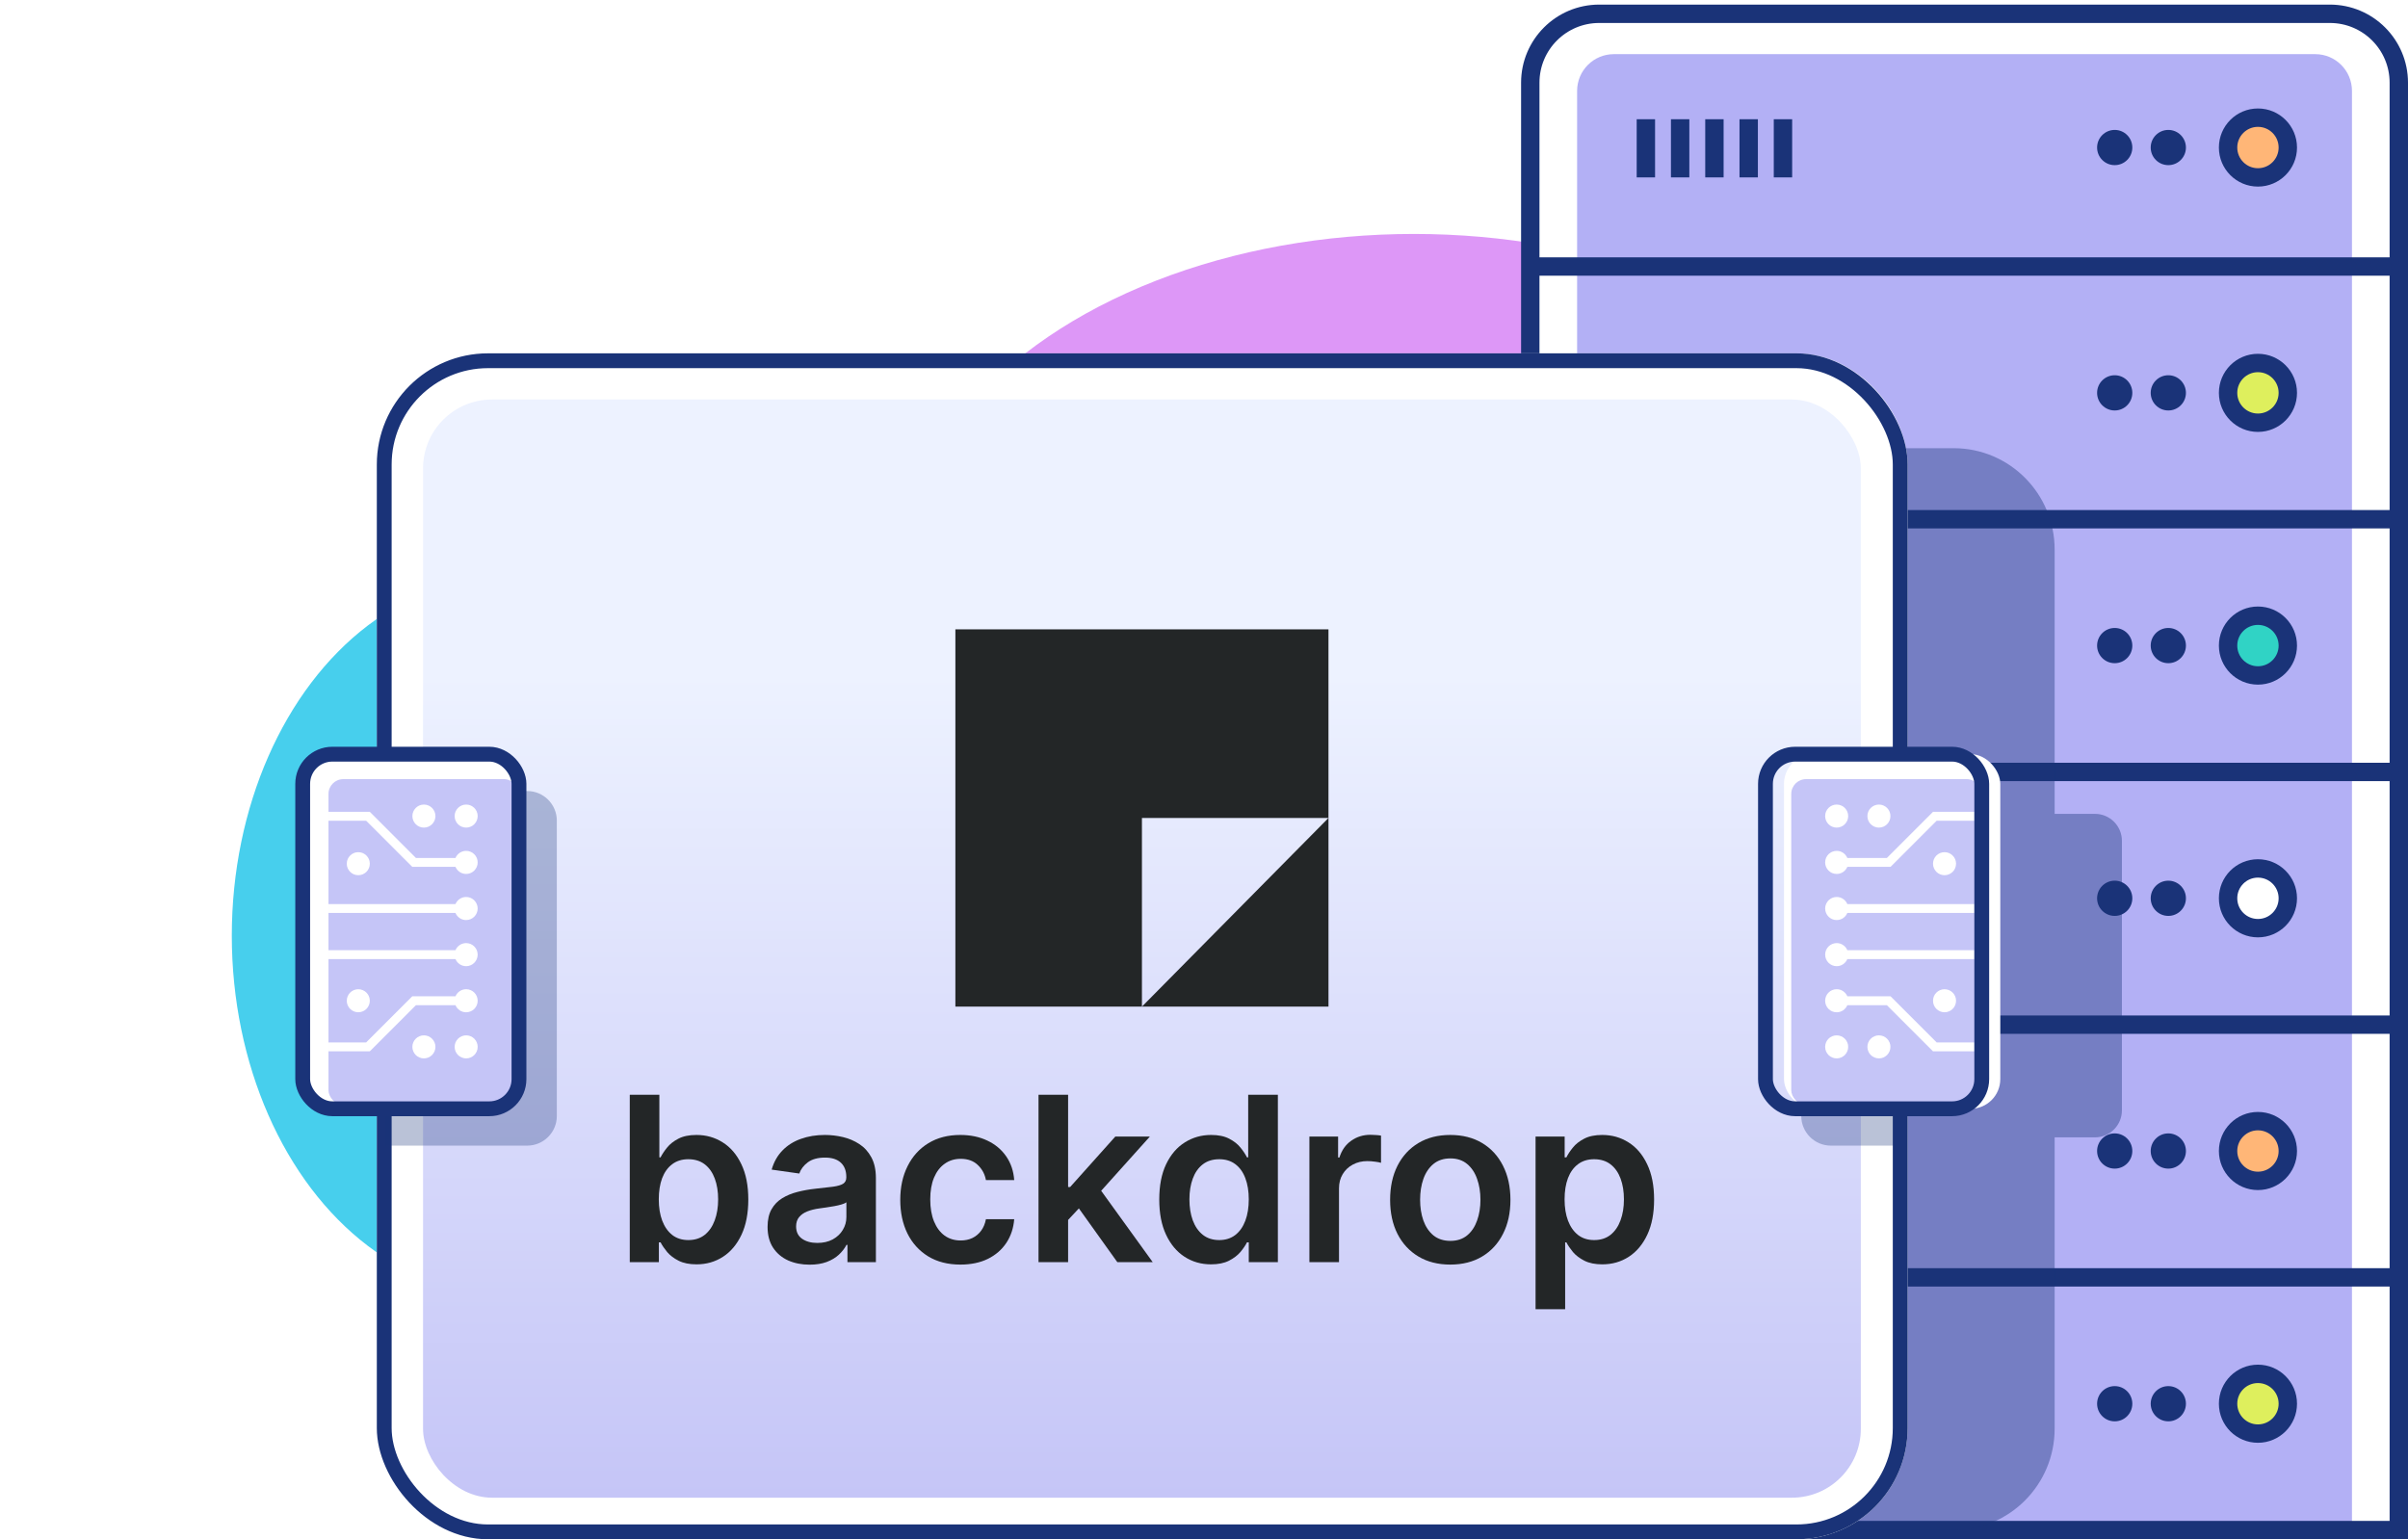 <svg width="524" height="335" viewBox="0 0 524 335" fill="none" xmlns="http://www.w3.org/2000/svg">
<g filter="url(#filter0_f_4926_20743)">
<ellipse cx="109.695" cy="203.637" rx="59.253" ry="77.97" fill="#47CFED"/>
</g>
<g filter="url(#filter1_f_4926_20743)">
<ellipse cx="307.689" cy="126.957" rx="112.338" ry="76.043" fill="#DD97F7"/>
</g>
<g clip-path="url(#clip0_4926_20743)">
<path d="M333 18C333 9.716 339.716 3 348 3H507C515.284 3 522 9.716 522 18V333H333V18Z" fill="white"/>
<path d="M343.191 19.785C343.191 15.366 346.773 11.784 351.191 11.784H503.808C508.226 11.784 511.808 15.366 511.808 19.785V333H343.191V19.785Z" fill="#B3B0F5"/>
<path d="M332.915 58H521.85" stroke="#1A3378" stroke-width="4"/>
<path d="M332.915 113H521.85" stroke="#1A3378" stroke-width="4"/>
<path d="M332.915 168H521.85" stroke="#1A3378" stroke-width="4"/>
<path d="M332.915 223H521.85" stroke="#1A3378" stroke-width="4"/>
<path d="M332.915 278H521.85" stroke="#1A3378" stroke-width="4"/>
<circle cx="460.178" cy="85.5" r="3.833" fill="#1A3378"/>
<circle cx="491.347" cy="85.5" r="6.5" fill="#DEEF5D" stroke="#1A3378" stroke-width="4"/>
<circle cx="471.843" cy="85.5" r="3.833" fill="#1A3378"/>
<circle cx="491.347" cy="32.108" r="6.5" fill="#FFB677" stroke="#1A3378" stroke-width="4"/>
<circle cx="471.843" cy="32.108" r="3.833" fill="#1A3378"/>
<circle cx="460.178" cy="32.108" r="3.833" fill="#1A3378"/>
<circle cx="491.347" cy="140.5" r="6.5" fill="#30D3C5" stroke="#1A3378" stroke-width="4"/>
<circle cx="471.843" cy="140.5" r="3.833" fill="#1A3378"/>
<circle cx="460.178" cy="140.5" r="3.833" fill="#1A3378"/>
<circle cx="491.347" cy="195.5" r="6.5" fill="white" stroke="#1A3378" stroke-width="4"/>
<circle cx="471.843" cy="195.5" r="3.833" fill="#1A3378"/>
<circle cx="460.178" cy="195.5" r="3.833" fill="#1A3378"/>
<circle cx="491.347" cy="250.5" r="6.5" fill="#FFB677" stroke="#1A3378" stroke-width="4"/>
<circle cx="471.843" cy="250.5" r="3.833" fill="#1A3378"/>
<circle cx="460.178" cy="250.5" r="3.833" fill="#1A3378"/>
<circle cx="491.347" cy="305.5" r="6.5" fill="#DEEF5D" stroke="#1A3378" stroke-width="4"/>
<circle cx="471.843" cy="305.5" r="3.833" fill="#1A3378"/>
<circle cx="460.178" cy="305.5" r="3.833" fill="#1A3378"/>
<path d="M358.156 25.951L358.156 38.608" stroke="#1A3378" stroke-width="4"/>
<path d="M365.614 25.951L365.614 38.608" stroke="#1A3378" stroke-width="4"/>
<path d="M373.072 25.951L373.072 38.608" stroke="#1A3378" stroke-width="4"/>
<path d="M380.53 25.951L380.53 38.608" stroke="#1A3378" stroke-width="4"/>
<path d="M387.988 25.951L387.988 38.608" stroke="#1A3378" stroke-width="4"/>
</g>
<path d="M333 18C333 9.716 339.716 3 348 3H507C515.284 3 522 9.716 522 18V333H333V18Z" stroke="#1A3378" stroke-width="4"/>
<path opacity="0.4" d="M166.76 97.543C154.631 97.543 144.798 107.427 144.798 119.62V310.923C144.798 323.116 154.631 333 166.76 333H425.145C437.274 333 447.107 323.116 447.107 310.923V247.528H455.891C459.125 247.528 461.747 244.893 461.747 241.642V183.013C461.747 179.762 459.125 177.126 455.891 177.126H447.107V119.62C447.107 107.427 437.274 97.543 425.145 97.543H166.76Z" fill="#1A3378"/>
<rect x="87" y="81.898" width="323.113" height="248.102" rx="19.197" fill="white"/>
<rect x="87" y="81.898" width="323.113" height="248.102" rx="19.197" stroke="white" stroke-width="10"/>
<rect x="92.057" y="86.949" width="312.875" height="239" rx="15" fill="url(#paint0_linear_4926_20743)"/>
<path d="M207.899 136.966V219.077H248.494V178.021H289.087V136.966H207.898H207.899ZM289.088 178.021L248.494 219.077H289.088V178.021Z" fill="#232627"/>
<path d="M137.043 274.686V238.253H143.483V251.88H143.749C144.082 251.216 144.55 250.51 145.155 249.763C145.76 249.004 146.578 248.358 147.61 247.824C148.641 247.278 149.958 247.006 151.559 247.006C153.67 247.006 155.573 247.545 157.269 248.624C158.977 249.692 160.329 251.275 161.325 253.374C162.333 255.461 162.837 258.023 162.837 261.059C162.837 264.06 162.345 266.609 161.361 268.708C160.376 270.808 159.036 272.409 157.34 273.511C155.644 274.614 153.723 275.166 151.577 275.166C150.011 275.166 148.713 274.905 147.681 274.383C146.649 273.861 145.819 273.233 145.19 272.498C144.574 271.75 144.093 271.045 143.749 270.381H143.376V274.686H137.043ZM143.358 261.024C143.358 262.791 143.607 264.338 144.105 265.666C144.615 266.995 145.345 268.032 146.293 268.78C147.254 269.515 148.416 269.883 149.78 269.883C151.203 269.883 152.395 269.503 153.356 268.744C154.316 267.973 155.04 266.924 155.526 265.595C156.024 264.255 156.273 262.731 156.273 261.024C156.273 259.328 156.03 257.821 155.544 256.505C155.057 255.189 154.334 254.157 153.373 253.41C152.413 252.663 151.215 252.289 149.78 252.289C148.404 252.289 147.236 252.651 146.276 253.374C145.315 254.098 144.586 255.112 144.087 256.416C143.601 257.721 143.358 259.256 143.358 261.024Z" fill="#232627"/>
<path d="M176.175 275.237C174.443 275.237 172.884 274.929 171.496 274.312C170.12 273.683 169.029 272.758 168.223 271.537C167.428 270.315 167.031 268.809 167.031 267.018C167.031 265.477 167.316 264.202 167.885 263.194C168.454 262.186 169.231 261.379 170.215 260.774C171.2 260.17 172.308 259.713 173.542 259.405C174.787 259.084 176.074 258.853 177.402 258.711C179.003 258.545 180.302 258.397 181.298 258.266C182.294 258.124 183.018 257.91 183.468 257.626C183.931 257.329 184.162 256.873 184.162 256.256V256.149C184.162 254.809 183.765 253.771 182.97 253.036C182.175 252.301 181.031 251.933 179.537 251.933C177.959 251.933 176.708 252.277 175.783 252.965C174.87 253.653 174.253 254.465 173.933 255.402L167.92 254.548C168.395 252.888 169.178 251.5 170.269 250.386C171.36 249.259 172.694 248.417 174.271 247.86C175.848 247.29 177.592 247.006 179.501 247.006C180.818 247.006 182.128 247.16 183.433 247.468C184.737 247.777 185.929 248.286 187.008 248.998C188.087 249.698 188.953 250.652 189.605 251.862C190.27 253.072 190.602 254.584 190.602 256.398V274.686H184.411V270.932H184.198C183.806 271.691 183.255 272.403 182.543 273.067C181.843 273.719 180.96 274.247 179.893 274.65C178.837 275.041 177.598 275.237 176.175 275.237ZM177.847 270.505C179.139 270.505 180.26 270.25 181.209 269.74C182.158 269.218 182.887 268.531 183.397 267.677C183.919 266.823 184.18 265.892 184.18 264.884V261.664C183.978 261.83 183.634 261.984 183.148 262.126C182.674 262.269 182.14 262.393 181.547 262.5C180.954 262.607 180.367 262.702 179.786 262.785C179.205 262.868 178.701 262.939 178.274 262.998C177.313 263.129 176.453 263.342 175.694 263.639C174.935 263.935 174.336 264.35 173.898 264.884C173.459 265.406 173.239 266.082 173.239 266.912C173.239 268.098 173.672 268.993 174.538 269.598C175.404 270.203 176.507 270.505 177.847 270.505Z" fill="#232627"/>
<path d="M208.996 275.219C206.268 275.219 203.926 274.62 201.969 273.423C200.024 272.225 198.524 270.57 197.468 268.459C196.425 266.337 195.903 263.893 195.903 261.13C195.903 258.355 196.436 255.906 197.504 253.783C198.571 251.649 200.077 249.988 202.022 248.802C203.979 247.605 206.292 247.006 208.96 247.006C211.178 247.006 213.14 247.415 214.848 248.233C216.568 249.04 217.938 250.184 218.957 251.666C219.977 253.137 220.559 254.857 220.701 256.825H214.546C214.297 255.509 213.704 254.412 212.767 253.534C211.842 252.645 210.603 252.2 209.049 252.2C207.733 252.2 206.576 252.556 205.58 253.267C204.584 253.967 203.807 254.975 203.25 256.292C202.704 257.608 202.431 259.185 202.431 261.024C202.431 262.885 202.704 264.486 203.25 265.827C203.795 267.155 204.56 268.181 205.544 268.904C206.541 269.616 207.709 269.971 209.049 269.971C209.998 269.971 210.846 269.794 211.593 269.438C212.352 269.07 212.986 268.542 213.496 267.855C214.006 267.167 214.356 266.331 214.546 265.346H220.701C220.547 267.279 219.977 268.993 218.993 270.487C218.009 271.97 216.669 273.132 214.973 273.974C213.277 274.804 211.284 275.219 208.996 275.219Z" fill="#232627"/>
<path d="M231.859 266.111L231.841 258.337H232.873L242.693 247.361H250.217L238.139 260.81H236.804L231.859 266.111ZM225.989 274.686V238.253H232.428V274.686H225.989ZM243.137 274.686L234.243 262.251L238.583 257.715L250.84 274.686H243.137Z" fill="#232627"/>
<path d="M263.524 275.166C261.377 275.166 259.456 274.614 257.76 273.511C256.064 272.409 254.724 270.808 253.74 268.708C252.755 266.609 252.263 264.06 252.263 261.059C252.263 258.023 252.761 255.461 253.757 253.374C254.766 251.275 256.123 249.692 257.831 248.624C259.539 247.545 261.442 247.006 263.542 247.006C265.143 247.006 266.459 247.278 267.491 247.824C268.522 248.358 269.341 249.004 269.946 249.763C270.55 250.51 271.019 251.216 271.351 251.88H271.618V238.253H278.075V274.686H271.742V270.381H271.351C271.019 271.045 270.539 271.75 269.91 272.498C269.281 273.233 268.451 273.861 267.42 274.383C266.388 274.905 265.089 275.166 263.524 275.166ZM265.32 269.883C266.684 269.883 267.846 269.515 268.807 268.78C269.768 268.032 270.497 266.995 270.995 265.666C271.493 264.338 271.742 262.791 271.742 261.024C271.742 259.256 271.493 257.721 270.995 256.416C270.509 255.112 269.786 254.098 268.825 253.374C267.876 252.651 266.708 252.289 265.32 252.289C263.885 252.289 262.688 252.663 261.727 253.41C260.766 254.157 260.043 255.189 259.557 256.505C259.071 257.821 258.827 259.328 258.827 261.024C258.827 262.731 259.071 264.255 259.557 265.595C260.055 266.924 260.784 267.973 261.745 268.744C262.717 269.503 263.909 269.883 265.32 269.883Z" fill="#232627"/>
<path d="M284.937 274.686V247.361H291.181V251.915H291.466C291.964 250.338 292.818 249.123 294.028 248.269C295.249 247.403 296.643 246.97 298.208 246.97C298.564 246.97 298.961 246.988 299.4 247.023C299.851 247.047 300.224 247.089 300.521 247.148V253.072C300.248 252.977 299.815 252.894 299.222 252.823C298.641 252.74 298.078 252.698 297.532 252.698C296.358 252.698 295.303 252.953 294.366 253.463C293.441 253.961 292.711 254.655 292.178 255.544C291.644 256.434 291.377 257.46 291.377 258.622V274.686H284.937Z" fill="#232627"/>
<path d="M315.593 275.219C312.924 275.219 310.612 274.632 308.655 273.458C306.698 272.284 305.18 270.642 304.101 268.531C303.033 266.42 302.5 263.953 302.5 261.13C302.5 258.308 303.033 255.835 304.101 253.712C305.18 251.589 306.698 249.941 308.655 248.767C310.612 247.593 312.924 247.006 315.593 247.006C318.261 247.006 320.573 247.593 322.53 248.767C324.487 249.941 325.999 251.589 327.067 253.712C328.146 255.835 328.685 258.308 328.685 261.13C328.685 263.953 328.146 266.42 327.067 268.531C325.999 270.642 324.487 272.284 322.53 273.458C320.573 274.632 318.261 275.219 315.593 275.219ZM315.628 270.06C317.075 270.06 318.285 269.663 319.257 268.869C320.23 268.062 320.953 266.983 321.427 265.631C321.914 264.279 322.157 262.773 322.157 261.112C322.157 259.44 321.914 257.928 321.427 256.576C320.953 255.212 320.23 254.127 319.257 253.321C318.285 252.514 317.075 252.111 315.628 252.111C314.146 252.111 312.912 252.514 311.928 253.321C310.956 254.127 310.226 255.212 309.74 256.576C309.266 257.928 309.028 259.44 309.028 261.112C309.028 262.773 309.266 264.279 309.74 265.631C310.226 266.983 310.956 268.062 311.928 268.869C312.912 269.663 314.146 270.06 315.628 270.06Z" fill="#232627"/>
<path d="M334.151 284.932V247.361H340.484V251.88H340.858C341.19 251.216 341.658 250.51 342.263 249.763C342.868 249.004 343.686 248.358 344.718 247.824C345.75 247.278 347.066 247.006 348.667 247.006C350.778 247.006 352.681 247.545 354.377 248.624C356.085 249.692 357.437 251.275 358.433 253.374C359.441 255.461 359.945 258.023 359.945 261.059C359.945 264.06 359.453 266.609 358.469 268.708C357.484 270.808 356.144 272.409 354.448 273.511C352.753 274.614 350.831 275.166 348.685 275.166C347.119 275.166 345.821 274.905 344.789 274.383C343.757 273.861 342.927 273.233 342.298 272.498C341.682 271.75 341.201 271.045 340.858 270.381H340.591V284.932H334.151ZM340.466 261.024C340.466 262.791 340.715 264.338 341.213 265.666C341.723 266.995 342.453 268.032 343.401 268.78C344.362 269.515 345.524 269.883 346.888 269.883C348.311 269.883 349.503 269.503 350.464 268.744C351.424 267.973 352.148 266.924 352.634 265.595C353.132 264.255 353.381 262.731 353.381 261.024C353.381 259.328 353.138 257.821 352.652 256.505C352.166 255.189 351.442 254.157 350.481 253.41C349.521 252.663 348.323 252.289 346.888 252.289C345.512 252.289 344.344 252.651 343.384 253.374C342.423 254.098 341.694 255.112 341.196 256.416C340.709 257.721 340.466 259.256 340.466 261.024Z" fill="#232627"/>
<path opacity="0.3" d="M412.481 172.156L398.421 172.156C394.858 172.156 391.969 175.044 391.969 178.608V242.876C391.969 246.439 394.858 249.328 398.421 249.328L412.481 249.328V172.156Z" fill="#1A3378"/>
<rect x="83.613" y="78.511" width="329.887" height="254.876" rx="22.584" stroke="#1A3378" stroke-width="3.226"/>
<g filter="url(#filter2_d_4926_20743)">
<rect x="384.18" y="164.135" width="47.065" height="77.173" rx="6.453" fill="white"/>
</g>
<rect x="389.791" y="169.567" width="41.455" height="70.934" rx="3.226" fill="#C5C5F7"/>
<path d="M429.632 178.616H421.438L411.399 188.657H401.995C401.617 189.562 400.723 190.201 399.677 190.201C398.289 190.201 397.166 189.075 397.166 187.69C397.166 186.302 398.289 185.179 399.677 185.179C400.723 185.179 401.617 185.819 401.995 186.724H410.599L420.639 176.682H429.632V178.616Z" fill="white"/>
<path d="M402.18 177.607C402.18 176.222 401.058 175.1 399.673 175.1C398.289 175.1 397.166 176.222 397.166 177.607C397.166 178.992 398.289 180.114 399.673 180.114C401.058 180.114 402.18 178.992 402.18 177.607Z" fill="white"/>
<path d="M408.867 175.1C410.252 175.1 411.375 176.222 411.375 177.607C411.375 178.992 410.252 180.114 408.867 180.114C407.483 180.114 406.36 178.992 406.36 177.607C406.36 176.222 407.483 175.1 408.867 175.1Z" fill="white"/>
<path d="M425.653 187.969C425.653 189.354 424.531 190.476 423.146 190.476C421.761 190.476 420.639 189.354 420.639 187.969C420.639 186.584 421.761 185.462 423.146 185.462C424.531 185.462 425.653 186.584 425.653 187.969Z" fill="white"/>
<path d="M401.995 196.76H429.632V198.693H401.995C401.617 199.602 400.723 200.238 399.677 200.238C398.292 200.238 397.17 199.115 397.17 197.727C397.17 196.342 398.292 195.215 399.677 195.215C400.723 195.215 401.617 195.855 401.995 196.76Z" fill="white"/>
<path d="M429.632 226.871L421.438 226.871L411.399 216.83H401.995C401.617 215.925 400.723 215.286 399.677 215.286C398.289 215.286 397.166 216.412 397.166 217.797C397.166 219.185 398.289 220.308 399.677 220.308C400.723 220.308 401.617 219.668 401.995 218.763H410.599L420.639 228.805H429.632V226.871Z" fill="white"/>
<path d="M399.673 230.343C401.058 230.343 402.181 229.22 402.181 227.836C402.181 226.451 401.058 225.328 399.673 225.328C398.289 225.328 397.166 226.451 397.166 227.836C397.166 229.22 398.289 230.343 399.673 230.343Z" fill="white"/>
<path d="M408.868 230.343C410.252 230.343 411.375 229.22 411.375 227.836C411.375 226.451 410.252 225.328 408.868 225.328C407.483 225.328 406.36 226.451 406.36 227.836C406.36 229.22 407.483 230.343 408.868 230.343Z" fill="white"/>
<path d="M425.653 217.797C425.653 219.181 424.531 220.304 423.146 220.304C421.762 220.304 420.639 219.181 420.639 217.797C420.639 216.412 421.762 215.29 423.146 215.29C424.531 215.29 425.653 216.412 425.653 217.797Z" fill="white"/>
<path d="M401.995 206.795H429.632V208.728H401.995C401.617 209.637 400.724 210.273 399.677 210.273C398.293 210.273 397.17 209.15 397.17 207.762C397.17 206.377 398.293 205.251 399.677 205.251C400.724 205.251 401.617 205.89 401.995 206.795Z" fill="white"/>
<rect x="384.18" y="164.135" width="47.065" height="77.173" rx="6.453" stroke="#1A3378" stroke-width="3.226"/>
<rect x="65.869" y="164.135" width="47.065" height="77.173" rx="6.453" fill="white"/>
<path opacity="0.3" d="M83.864 172.156L114.719 172.156C118.283 172.156 121.172 175.044 121.172 178.608V242.876C121.172 246.439 118.283 249.328 114.719 249.328L83.864 249.328V172.156Z" fill="#1A3378"/>
<rect x="71.481" y="169.567" width="41.455" height="70.934" rx="3.226" fill="#C5C5F7"/>
<path d="M71.481 178.616H79.674L89.714 188.657H99.117C99.495 189.562 100.389 190.201 101.436 190.201C102.824 190.201 103.946 189.075 103.946 187.69C103.946 186.302 102.824 185.179 101.436 185.179C100.389 185.179 99.495 185.819 99.117 186.724H90.513L80.474 176.682H71.481V178.616Z" fill="white"/>
<path d="M98.932 177.607C98.932 176.222 100.054 175.1 101.439 175.1C102.824 175.1 103.946 176.222 103.946 177.607C103.946 178.992 102.824 180.114 101.439 180.114C100.054 180.114 98.932 178.992 98.932 177.607Z" fill="white"/>
<path d="M92.245 175.1C90.86 175.1 89.738 176.222 89.738 177.607C89.738 178.992 90.86 180.114 92.245 180.114C93.63 180.114 94.752 178.992 94.752 177.607C94.752 176.222 93.63 175.1 92.245 175.1Z" fill="white"/>
<path d="M75.459 187.969C75.459 189.354 76.582 190.476 77.966 190.476C79.351 190.476 80.474 189.354 80.474 187.969C80.474 186.584 79.351 185.462 77.966 185.462C76.582 185.462 75.459 186.584 75.459 187.969Z" fill="white"/>
<path d="M99.117 196.76H71.481V198.693H99.117C99.495 199.602 100.389 200.238 101.436 200.238C102.82 200.238 103.943 199.115 103.943 197.727C103.943 196.342 102.82 195.215 101.436 195.215C100.389 195.215 99.495 195.855 99.117 196.76Z" fill="white"/>
<path d="M71.48 226.871L79.674 226.871L89.713 216.83H99.117C99.495 215.925 100.389 215.286 101.435 215.286C102.823 215.286 103.946 216.412 103.946 217.797C103.946 219.185 102.823 220.308 101.435 220.308C100.389 220.308 99.495 219.668 99.117 218.763H90.513L80.473 228.805H71.48V226.871Z" fill="white"/>
<path d="M101.439 230.343C100.054 230.343 98.932 229.22 98.932 227.836C98.932 226.451 100.054 225.328 101.439 225.328C102.824 225.328 103.946 226.451 103.946 227.836C103.946 229.22 102.824 230.343 101.439 230.343Z" fill="white"/>
<path d="M92.245 230.343C90.86 230.343 89.737 229.22 89.737 227.836C89.737 226.451 90.86 225.328 92.245 225.328C93.629 225.328 94.752 226.451 94.752 227.836C94.752 229.22 93.629 230.343 92.245 230.343Z" fill="white"/>
<path d="M75.459 217.797C75.459 219.181 76.581 220.304 77.966 220.304C79.351 220.304 80.473 219.181 80.473 217.797C80.473 216.412 79.351 215.29 77.966 215.29C76.581 215.29 75.459 216.412 75.459 217.797Z" fill="white"/>
<path d="M99.117 206.795H71.48V208.728H99.117C99.495 209.637 100.389 210.273 101.435 210.273C102.82 210.273 103.942 209.15 103.942 207.762C103.942 206.377 102.82 205.251 101.435 205.251C100.389 205.251 99.495 205.89 99.117 206.795Z" fill="white"/>
<rect x="65.869" y="164.135" width="47.065" height="77.173" rx="6.453" stroke="#1A3378" stroke-width="3.226"/>
<defs>
<filter id="filter0_f_4926_20743" x="0.441" y="75.667" width="218.506" height="255.941" filterUnits="userSpaceOnUse" color-interpolation-filters="sRGB">
<feFlood flood-opacity="0" result="BackgroundImageFix"/>
<feBlend mode="normal" in="SourceGraphic" in2="BackgroundImageFix" result="shape"/>
<feGaussianBlur stdDeviation="25" result="effect1_foregroundBlur_4926_20743"/>
</filter>
<filter id="filter1_f_4926_20743" x="145.352" y="0.914" width="324.676" height="252.086" filterUnits="userSpaceOnUse" color-interpolation-filters="sRGB">
<feFlood flood-opacity="0" result="BackgroundImageFix"/>
<feBlend mode="normal" in="SourceGraphic" in2="BackgroundImageFix" result="shape"/>
<feGaussianBlur stdDeviation="25" result="effect1_foregroundBlur_4926_20743"/>
</filter>
<filter id="filter2_d_4926_20743" x="380.147" y="156.069" width="63.197" height="93.304" filterUnits="userSpaceOnUse" color-interpolation-filters="sRGB">
<feFlood flood-opacity="0" result="BackgroundImageFix"/>
<feColorMatrix in="SourceAlpha" type="matrix" values="0 0 0 0 0 0 0 0 0 0 0 0 0 0 0 0 0 0 127 0" result="hardAlpha"/>
<feOffset dx="4.033"/>
<feGaussianBlur stdDeviation="4.033"/>
<feComposite in2="hardAlpha" operator="out"/>
<feColorMatrix type="matrix" values="0 0 0 0 0.102 0 0 0 0 0.2 0 0 0 0 0.471 0 0 0 0.6 0"/>
<feBlend mode="normal" in2="BackgroundImageFix" result="effect1_dropShadow_4926_20743"/>
<feBlend mode="normal" in="SourceGraphic" in2="effect1_dropShadow_4926_20743" result="shape"/>
</filter>
<linearGradient id="paint0_linear_4926_20743" x1="248.494" y1="86.949" x2="248.494" y2="325.949" gradientUnits="userSpaceOnUse">
<stop offset="0.25" stop-color="#EDF2FF"/>
<stop offset="1" stop-color="#C5C5F7"/>
</linearGradient>
<clipPath id="clip0_4926_20743">
<path d="M333 18C333 9.716 339.716 3 348 3H507C515.284 3 522 9.716 522 18V333H333V18Z" fill="white"/>
</clipPath>
</defs>
</svg>
